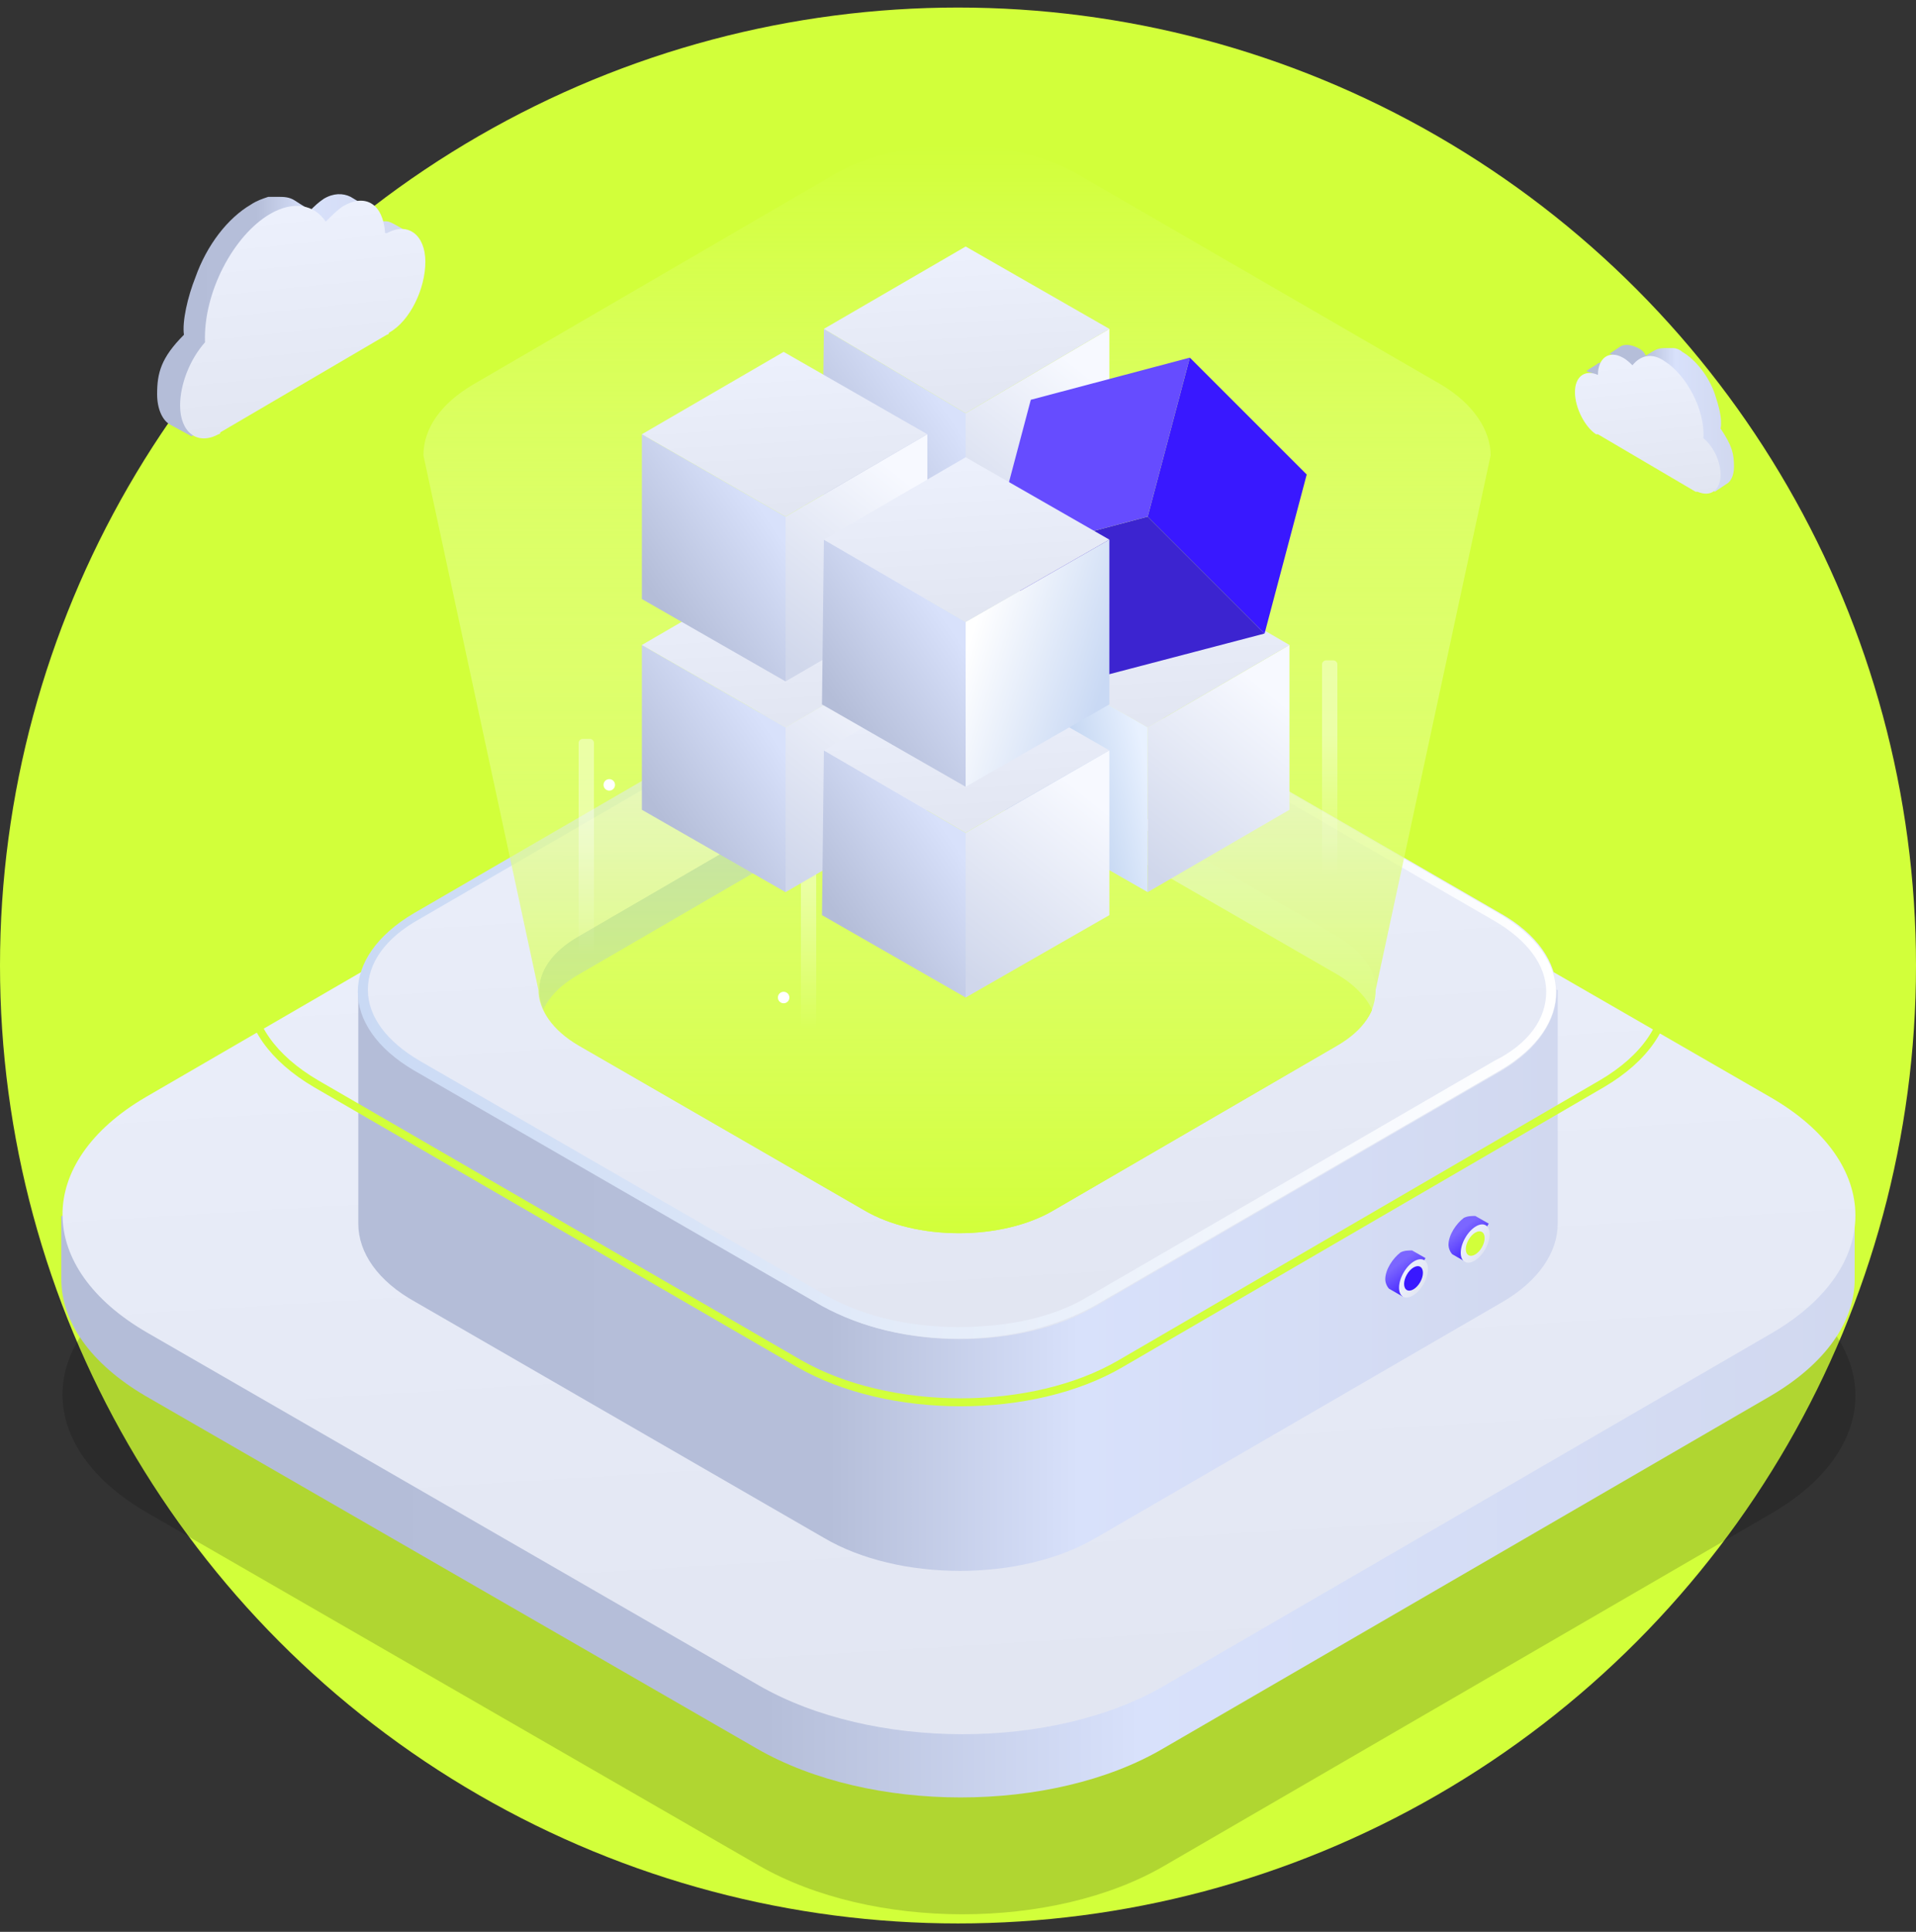 <?xml version="1.0" encoding="UTF-8"?> <svg xmlns="http://www.w3.org/2000/svg" width="120" height="121" viewBox="0 0 120 121" fill="none"><rect x="0" y="0" width="120" height="121" fill="#333333" stroke="none"/> <circle cx="60" cy="60.473" r="60" fill="#D2FF3A"></circle> <g opacity="0.4"> <path d="M110.88 79.999C117.96 84.079 117.96 90.679 111 94.759L72.96 116.839C66 120.919 54.6 120.919 47.52 116.839L9.24 94.759C2.16 90.679 2.16 84.079 9.12 79.999L47.16 57.919C54.12 53.839 65.52 53.839 72.6 57.919L110.88 79.999Z" fill="black" fill-opacity="0.4"></path> </g> <path d="M116.16 76.16H3.84V80.12C3.84 82.76 5.64 85.4 9.12 87.44L47.4 109.52C54.48 113.6 65.88 113.6 72.84 109.52L110.88 87.44C114.36 85.4 116.16 82.76 116.16 80.12V76.16Z" fill="url(#paint0_linear_126_72199)"></path> <path d="M110.88 68.72C117.96 72.8 117.96 79.4 111 83.48L72.96 105.56C66 109.64 54.6 109.64 47.52 105.56L9.24 83.48C2.16 79.4 2.16 72.8 9.12 68.72L47.16 46.64C54.12 42.56 65.52 42.56 72.6 46.64L110.88 68.72Z" fill="url(#paint1_linear_126_72199)"></path> <path d="M97.44 62H22.44V76.64C22.44 78.44 23.64 80.24 26.04 81.56L51.6 96.32C56.28 99.08 63.96 99.08 68.64 96.32L94.08 81.56C96.36 80.24 97.56 78.44 97.56 76.64V62H97.44Z" fill="url(#paint2_linear_126_72199)"></path> <path d="M83.76 58.641C87 60.561 87.12 63.681 83.76 65.481L66 75.801C62.76 77.721 57.36 77.721 54.12 75.801L36.24 65.481C33 63.561 32.88 60.561 36.24 58.641L54 48.321C57.24 46.401 62.64 46.401 65.88 48.321L83.76 58.641Z" fill="url(#paint3_linear_126_72199)"></path> <path d="M100.2 56.241C105.72 59.481 105.84 64.641 100.32 67.881L70.2 85.401C64.68 88.641 55.68 88.641 50.04 85.401L19.8 67.881C14.28 64.641 14.16 59.481 19.8 56.241L49.92 38.721C55.44 35.481 64.44 35.481 70.08 38.721L100.2 56.241Z" stroke="#D2FF3A" stroke-width="0.5" stroke-miterlimit="10"></path> <path d="M83.76 61.039C87 62.959 87.12 66.079 83.76 67.879L66 78.199C62.76 80.119 57.36 80.119 54.12 78.199L36.24 67.879C33 65.959 32.88 62.959 36.24 61.039L54 50.719C57.24 48.799 62.64 48.799 65.88 50.719L83.76 61.039Z" fill="#D2FF3A"></path> <path d="M93.96 57.199L68.4 42.439C63.72 39.679 56.04 39.679 51.48 42.439L26.04 57.199C21.36 59.959 21.36 64.279 26.04 67.039L51.6 81.799C56.28 84.559 63.96 84.559 68.64 81.799L94.08 67.039C98.64 64.279 98.64 59.839 93.96 57.199ZM83.76 65.479L66 75.799C62.76 77.719 57.36 77.719 54.12 75.799L36.24 65.479C33 63.559 32.88 60.559 36.24 58.639L54 48.319C57.24 46.399 62.64 46.399 65.88 48.319L83.76 58.639C87 60.559 87 63.559 83.76 65.479Z" fill="url(#paint4_linear_126_72199)"></path> <path d="M59.88 40.4V41C63 41 65.88 41.72 68.04 42.92L93.6 57.68C95.64 58.88 96.84 60.44 96.84 62.12C96.84 63.8 95.76 65.36 93.6 66.44L68.16 81.2C66 82.52 63.12 83.12 60 83.12C56.88 83.12 54 82.4 51.84 81.2L26.28 66.44C24.24 65.24 23.04 63.68 23.04 62C23.04 60.32 24.12 58.76 26.28 57.56L51.72 42.8C53.88 41.48 56.76 40.88 59.88 40.88V40.4ZM59.88 40.4C56.76 40.4 53.76 41.12 51.36 42.44L25.92 57.2C21.24 59.96 21.24 64.28 25.92 67.04L51.48 81.8C53.88 83.12 56.88 83.84 60 83.84C63.12 83.84 66.12 83.12 68.52 81.8L93.96 67.04C98.64 64.28 98.64 59.96 93.84 57.2L68.28 42.44C66 41 62.88 40.4 59.88 40.4Z" fill="url(#paint5_linear_126_72199)"></path> <path d="M90.24 24.08L67.44 10.88C63.24 8.48 56.52 8.48 52.32 10.88L29.64 24.08C27.6 25.28 26.52 26.84 26.52 28.52L33.72 62C33.72 63.2 34.56 64.52 36.24 65.48L54.12 75.8C57.36 77.72 62.76 77.72 66 75.8L83.76 65.48C85.44 64.52 86.16 63.32 86.16 62L93.36 28.52C93.36 26.96 92.28 25.28 90.24 24.08Z" fill="url(#paint6_linear_126_72199)"></path> <path d="M38.16 49.519C38.359 49.519 38.52 49.358 38.52 49.159C38.52 48.96 38.359 48.799 38.16 48.799C37.961 48.799 37.8 48.96 37.8 49.159C37.8 49.358 37.961 49.519 38.16 49.519Z" fill="white"></path> <path d="M71.88 52.04C72.079 52.04 72.24 51.879 72.24 51.68C72.24 51.481 72.079 51.32 71.88 51.32C71.681 51.32 71.52 51.481 71.52 51.68C71.52 51.879 71.681 52.04 71.88 52.04Z" fill="white"></path> <path d="M79.2 47.839C79.399 47.839 79.56 47.678 79.56 47.479C79.56 47.28 79.399 47.119 79.2 47.119C79.001 47.119 78.84 47.28 78.84 47.479C78.84 47.678 79.001 47.839 79.2 47.839Z" fill="white"></path> <path d="M49.08 62.839C49.279 62.839 49.44 62.678 49.44 62.479C49.44 62.28 49.279 62.119 49.08 62.119C48.881 62.119 48.72 62.28 48.72 62.479C48.72 62.678 48.881 62.839 49.08 62.839Z" fill="white"></path> <path d="M72.96 35.96C73.159 35.96 73.32 35.799 73.32 35.6C73.32 35.401 73.159 35.24 72.96 35.24C72.761 35.24 72.6 35.401 72.6 35.6C72.6 35.799 72.761 35.96 72.96 35.96Z" fill="white"></path> <path d="M42.12 36.32C42.319 36.32 42.48 36.158 42.48 35.96C42.48 35.761 42.319 35.6 42.12 35.6C41.921 35.6 41.76 35.761 41.76 35.96C41.76 36.158 41.921 36.32 42.12 36.32Z" fill="white"></path> <path d="M53.4 28.4C53.599 28.4 53.76 28.238 53.76 28.04C53.76 27.841 53.599 27.68 53.4 27.68C53.201 27.68 53.04 27.841 53.04 28.04C53.04 28.238 53.201 28.4 53.4 28.4Z" fill="white"></path> <path opacity="0.4" d="M36.48 46.281H36.96C37.08 46.281 37.2 46.401 37.2 46.521V60.801C37.2 60.921 37.08 61.041 36.96 61.041H36.48C36.36 61.041 36.24 60.921 36.24 60.801V46.521C36.24 46.401 36.36 46.281 36.48 46.281Z" fill="url(#paint7_linear_126_72199)"></path> <path opacity="0.4" d="M83.04 41.361H83.52C83.64 41.361 83.76 41.481 83.76 41.601V55.881C83.76 56.001 83.64 56.121 83.52 56.121H83.04C82.92 56.121 82.8 56.001 82.8 55.881V41.601C82.8 41.481 82.92 41.361 83.04 41.361Z" fill="url(#paint8_linear_126_72199)"></path> <path opacity="0.4" d="M50.4 50.961H50.88C51 50.961 51.12 51.081 51.12 51.201V65.481C51.12 65.601 51 65.721 50.88 65.721H50.4C50.28 65.721 50.16 65.601 50.16 65.481V51.201C50.28 51.081 50.28 50.961 50.4 50.961Z" fill="url(#paint9_linear_126_72199)"></path> <path opacity="0.4" d="M50.4 31.641H50.88C51 31.641 51.12 31.761 51.12 31.881V46.161C51.12 46.281 51 46.401 50.88 46.401H50.4C50.28 46.401 50.16 46.281 50.16 46.161V31.881C50.28 31.761 50.28 31.641 50.4 31.641Z" fill="url(#paint10_linear_126_72199)"></path> <path d="M91.8 79.04L90.96 78.56C90.84 78.44 90.72 78.2 90.72 77.96C90.72 77.36 91.2 76.64 91.68 76.28C91.92 76.16 92.16 76.16 92.4 76.16L93.24 76.64L91.8 79.04Z" fill="url(#paint11_linear_126_72199)"></path> <path d="M93.018 78.245C93.381 77.613 93.395 76.94 93.05 76.742C92.706 76.544 92.132 76.897 91.769 77.529C91.407 78.161 91.392 78.834 91.737 79.032C92.082 79.23 92.656 78.878 93.018 78.245Z" fill="url(#paint12_linear_126_72199)"></path> <path d="M92.81 78.128C93.041 77.725 93.042 77.292 92.812 77.16C92.582 77.029 92.208 77.248 91.978 77.65C91.747 78.053 91.746 78.486 91.976 78.618C92.206 78.75 92.579 78.53 92.81 78.128Z" fill="#D2FF3A"></path> <path d="M87.84 81.2L87 80.72C86.88 80.6 86.76 80.36 86.76 80.12C86.76 79.52 87.24 78.8 87.72 78.44C87.96 78.32 88.2 78.32 88.44 78.32L89.28 78.8L87.84 81.2Z" fill="url(#paint13_linear_126_72199)"></path> <path d="M89.153 80.429C89.516 79.796 89.53 79.124 89.186 78.926C88.841 78.728 88.267 79.08 87.904 79.712C87.542 80.345 87.527 81.018 87.872 81.216C88.217 81.413 88.791 81.061 89.153 80.429Z" fill="url(#paint14_linear_126_72199)"></path> <path d="M88.945 80.309C89.176 79.907 89.177 79.474 88.947 79.342C88.717 79.21 88.343 79.43 88.112 79.832C87.882 80.234 87.881 80.668 88.111 80.799C88.341 80.931 88.714 80.712 88.945 80.309Z" fill="#3918FF"></path> <path d="M9.84 24.689C9.84 25.649 10.2 26.369 10.68 26.609L12 27.329C12 27.329 25.2 17.489 25.2 15.809C25.2 15.809 25.2 15.209 25.08 14.849C25.32 14.729 25.68 14.609 25.68 14.609C25.44 14.489 24.72 14.009 24.36 13.889C23.88 13.769 23.04 14.009 22.8 14.129C22.8 13.769 22.68 13.409 22.56 13.169L23.16 13.049L21.96 12.329C21.48 12.089 20.88 12.089 20.28 12.449C19.92 12.689 19.68 12.929 19.44 13.169C19.44 13.169 18.84 12.809 18.48 12.569C18.12 12.329 17.76 12.329 17.4 12.329C17.28 12.329 17.16 12.329 17.04 12.329C16.92 12.329 16.92 12.329 16.8 12.329C16.44 12.449 16.08 12.569 15.72 12.809C14.28 13.649 12.96 15.329 12.24 17.369C11.76 18.569 11.4 20.129 11.52 20.969C10.08 22.409 9.84 23.369 9.84 24.689Z" fill="url(#paint15_linear_126_72199)"></path> <path d="M11.28 25.399C11.28 27.079 12.36 27.919 13.68 27.2C13.68 27.2 13.8 27.2 13.8 27.08L24.24 20.959C24.24 20.959 24.36 20.959 24.36 20.84C25.68 20.119 26.64 18.079 26.64 16.399C26.64 14.72 25.56 13.88 24.24 14.6C24.24 14.6 24.24 14.6 24.12 14.6C24 12.8 22.92 12.079 21.48 12.919C21.12 13.159 20.76 13.52 20.4 13.88C19.68 12.8 18.36 12.559 16.92 13.399C14.64 14.72 12.72 18.32 12.84 21.439C11.88 22.52 11.28 24.079 11.28 25.399Z" fill="url(#paint16_linear_126_72199)"></path> <path d="M108.6 29.24C108.6 29.84 108.36 30.2 108.12 30.32L107.4 30.8C107.4 30.8 99.6 25.04 99.6 23.96C99.6 23.96 99.6 23.6 99.72 23.36C99.6 23.36 99.36 23.24 99.36 23.24C99.48 23.12 99.96 22.88 100.08 22.76C100.32 22.64 100.92 22.76 101.04 22.88C101.04 22.64 101.04 22.52 101.16 22.28L100.8 22.16L101.52 21.68C101.76 21.56 102.12 21.56 102.6 21.8C102.84 21.92 102.96 22.04 103.08 22.28C103.08 22.28 103.44 22.04 103.68 21.92C103.92 21.8 104.16 21.8 104.4 21.8C104.52 21.8 104.52 21.8 104.64 21.8H104.76C105 21.8 105.24 21.92 105.36 22.04C106.2 22.52 107.04 23.6 107.4 24.68C107.64 25.4 107.88 26.24 107.76 26.84C108.48 27.92 108.6 28.4 108.6 29.24Z" fill="url(#paint17_linear_126_72199)"></path> <path d="M107.76 29.721C107.76 30.681 107.16 31.161 106.32 30.801C106.32 30.801 106.32 30.801 106.2 30.801L100.08 27.201C100.08 27.201 100.08 27.201 99.96 27.201C99.24 26.721 98.64 25.521 98.64 24.561C98.64 23.601 99.24 23.121 100.08 23.481C100.08 22.401 100.8 21.921 101.64 22.401C101.88 22.521 102.12 22.761 102.24 22.881C102.72 22.281 103.44 22.041 104.28 22.641C105.6 23.481 106.8 25.641 106.68 27.441C107.4 28.041 107.76 29.001 107.76 29.721Z" fill="url(#paint18_linear_126_72199)"></path> <path d="M60.48 38.959V49.279L51.48 44.119L51.6 33.799L60.48 38.959Z" fill="url(#paint19_linear_126_72199)"></path> <path d="M60.48 38.959L69.48 33.799V44.119L60.48 49.279V38.959Z" fill="url(#paint20_linear_126_72199)"></path> <path d="M51.6 33.799L60.48 28.639L69.48 33.799L60.48 38.959L51.6 33.799Z" fill="url(#paint21_linear_126_72199)"></path> <path d="M49.2 45.558V55.878L40.2 50.718V40.398L49.2 45.558Z" fill="url(#paint22_linear_126_72199)"></path> <path d="M49.2 45.558L58.08 40.398V50.718L49.2 55.878V45.558Z" fill="url(#paint23_linear_126_72199)"></path> <path d="M40.2 40.398L49.08 35.238L58.08 40.398L49.2 45.558L40.2 40.398Z" fill="url(#paint24_linear_126_72199)"></path> <path d="M71.88 45.558V55.878L62.88 50.718V40.398L71.88 45.558Z" fill="url(#paint25_linear_126_72199)"></path> <path d="M71.88 45.558L80.76 40.398V50.718L71.88 55.878V45.558Z" fill="url(#paint26_linear_126_72199)"></path> <path d="M62.88 40.398L71.88 35.238L80.76 40.398L71.88 45.558L62.88 40.398Z" fill="url(#paint27_linear_126_72199)"></path> <path d="M60.48 52.158V62.478L51.48 57.318L51.6 46.998L60.48 52.158Z" fill="url(#paint28_linear_126_72199)"></path> <path d="M60.48 52.158L69.48 46.998V57.318L60.48 62.478V52.158Z" fill="url(#paint29_linear_126_72199)"></path> <path d="M51.6 46.998L60.48 41.838L69.48 46.998L60.48 52.158L51.6 46.998Z" fill="url(#paint30_linear_126_72199)"></path> <path d="M60.48 25.88V36.2L51.48 30.92L51.6 20.6L60.48 25.88Z" fill="url(#paint31_linear_126_72199)"></path> <path d="M60.48 25.88L69.48 20.6V30.92L60.48 36.2V25.88Z" fill="url(#paint32_linear_126_72199)"></path> <path d="M51.6 20.599L60.48 15.44L69.48 20.599L60.48 25.88L51.6 20.599Z" fill="url(#paint33_linear_126_72199)"></path> <path d="M49.2 32.359V42.679L40.2 37.519V27.199L49.2 32.359Z" fill="url(#paint34_linear_126_72199)"></path> <path d="M49.2 32.359L58.08 27.199V37.519L49.2 42.679V32.359Z" fill="url(#paint35_linear_126_72199)"></path> <path d="M40.2 27.199L49.08 22.039L58.08 27.199L49.2 32.359L40.2 27.199Z" fill="url(#paint36_linear_126_72199)"></path> <path d="M71.88 32.361L79.2 39.681L69.12 42.321L61.92 35.001L71.88 32.361Z" fill="#3C24D0"></path> <path d="M71.88 32.36L74.52 22.4L81.84 29.72L79.2 39.68L71.88 32.36Z" fill="#3918FF"></path> <path d="M61.92 35L64.56 25.04L74.52 22.4L71.88 32.36L61.92 35Z" fill="#664CFF"></path> <path d="M60.48 38.959V49.279L51.48 44.119L51.6 33.799L60.48 38.959Z" fill="url(#paint37_linear_126_72199)"></path> <path d="M60.48 38.959L69.48 33.799V44.119L60.48 49.279V38.959Z" fill="url(#paint38_linear_126_72199)"></path> <path d="M51.6 33.799L60.48 28.639L69.48 33.799L60.48 38.959L51.6 33.799Z" fill="url(#paint39_linear_126_72199)"></path> <defs> <linearGradient id="paint0_linear_126_72199" x1="116.16" y1="97.355" x2="3.84" y2="97.355" gradientUnits="userSpaceOnUse"> <stop stop-color="#D1D8EF"></stop> <stop offset="0.399" stop-color="#D8E1FB"></stop> <stop offset="0.607" stop-color="#B5BED9"></stop> <stop offset="1" stop-color="#B4BDD8"></stop> </linearGradient> <linearGradient id="paint1_linear_126_72199" x1="3.848" y1="43.619" x2="8.226" y2="115.253" gradientUnits="userSpaceOnUse"> <stop stop-color="#EDF1FD"></stop> <stop offset="1" stop-color="#E1E5F1"></stop> </linearGradient> <linearGradient id="paint2_linear_126_72199" x1="97.56" y1="83.177" x2="22.44" y2="83.177" gradientUnits="userSpaceOnUse"> <stop stop-color="#D1D8EF"></stop> <stop offset="0.399" stop-color="#D8E1FB"></stop> <stop offset="0.607" stop-color="#B5BED9"></stop> <stop offset="1" stop-color="#B4BDD8"></stop> </linearGradient> <linearGradient id="paint3_linear_126_72199" x1="33.754" y1="62.065" x2="86.189" y2="62.065" gradientUnits="userSpaceOnUse"> <stop offset="0.338" stop-color="#97B5E1"></stop> <stop offset="0.593" stop-color="#E8F1FF"></stop> </linearGradient> <linearGradient id="paint4_linear_126_72199" x1="22.486" y1="40.395" x2="25.419" y2="88.304" gradientUnits="userSpaceOnUse"> <stop stop-color="#EDF1FD"></stop> <stop offset="1" stop-color="#E1E5F1"></stop> </linearGradient> <linearGradient id="paint5_linear_126_72199" x1="97.16" y1="65.44" x2="22.784" y2="58.689" gradientUnits="userSpaceOnUse"> <stop stop-color="white"></stop> <stop offset="1" stop-color="#C9D9F4"></stop> </linearGradient> <linearGradient id="paint6_linear_126_72199" x1="59.847" y1="77.228" x2="59.847" y2="9.089" gradientUnits="userSpaceOnUse"> <stop stop-color="#D2FF3A"></stop> <stop offset="1" stop-color="white" stop-opacity="0"></stop> </linearGradient> <linearGradient id="paint7_linear_126_72199" x1="36.722" y1="47.868" x2="36.722" y2="59.782" gradientUnits="userSpaceOnUse"> <stop offset="0.258" stop-color="white"></stop> <stop offset="1" stop-color="white" stop-opacity="0"></stop> </linearGradient> <linearGradient id="paint8_linear_126_72199" x1="83.221" y1="42.948" x2="83.221" y2="54.871" gradientUnits="userSpaceOnUse"> <stop offset="0.258" stop-color="white"></stop> <stop offset="1" stop-color="white" stop-opacity="0"></stop> </linearGradient> <linearGradient id="paint9_linear_126_72199" x1="50.664" y1="52.508" x2="50.664" y2="64.423" gradientUnits="userSpaceOnUse"> <stop offset="0.258" stop-color="white"></stop> <stop offset="1" stop-color="white" stop-opacity="0"></stop> </linearGradient> <linearGradient id="paint10_linear_126_72199" x1="50.664" y1="33.181" x2="50.664" y2="45.105" gradientUnits="userSpaceOnUse"> <stop offset="0.258" stop-color="white"></stop> <stop offset="1" stop-color="white" stop-opacity="0"></stop> </linearGradient> <linearGradient id="paint11_linear_126_72199" x1="87.71" y1="75.039" x2="93.65" y2="82.746" gradientUnits="userSpaceOnUse"> <stop stop-color="#7B66FF"></stop> <stop offset="0.399" stop-color="#7B66FF"></stop> <stop offset="0.607" stop-color="#3918FF"></stop> <stop offset="1" stop-color="#7B66FF"></stop> </linearGradient> <linearGradient id="paint12_linear_126_72199" x1="91.112" y1="78.676" x2="92.534" y2="79.386" gradientUnits="userSpaceOnUse"> <stop stop-color="#EDF1FD"></stop> <stop offset="1" stop-color="#E1E5F1"></stop> </linearGradient> <linearGradient id="paint13_linear_126_72199" x1="83.751" y1="77.2" x2="89.69" y2="84.906" gradientUnits="userSpaceOnUse"> <stop stop-color="#7B66FF"></stop> <stop offset="0.399" stop-color="#7B66FF"></stop> <stop offset="0.607" stop-color="#3918FF"></stop> <stop offset="1" stop-color="#7B66FF"></stop> </linearGradient> <linearGradient id="paint14_linear_126_72199" x1="87.248" y1="80.859" x2="88.669" y2="81.569" gradientUnits="userSpaceOnUse"> <stop stop-color="#EDF1FD"></stop> <stop offset="1" stop-color="#E1E5F1"></stop> </linearGradient> <linearGradient id="paint15_linear_126_72199" x1="25.68" y1="20.989" x2="9.84" y2="20.989" gradientUnits="userSpaceOnUse"> <stop stop-color="#D1D8EF"></stop> <stop offset="0.399" stop-color="#D8E1FB"></stop> <stop offset="0.607" stop-color="#B5BED9"></stop> <stop offset="1" stop-color="#B4BDD8"></stop> </linearGradient> <linearGradient id="paint16_linear_126_72199" x1="11.271" y1="12.579" x2="12.936" y2="28.867" gradientUnits="userSpaceOnUse"> <stop stop-color="#EDF1FD"></stop> <stop offset="1" stop-color="#E1E5F1"></stop> </linearGradient> <linearGradient id="paint17_linear_126_72199" x1="108.6" y1="26.955" x2="99.36" y2="26.955" gradientUnits="userSpaceOnUse"> <stop stop-color="#D1D8EF"></stop> <stop offset="0.399" stop-color="#D8E1FB"></stop> <stop offset="0.607" stop-color="#B5BED9"></stop> <stop offset="1" stop-color="#B4BDD8"></stop> </linearGradient> <linearGradient id="paint18_linear_126_72199" x1="98.635" y1="22.22" x2="99.594" y2="31.747" gradientUnits="userSpaceOnUse"> <stop stop-color="#EDF1FD"></stop> <stop offset="1" stop-color="#E1E5F1"></stop> </linearGradient> <linearGradient id="paint19_linear_126_72199" x1="50.223" y1="44.597" x2="61.872" y2="38.519" gradientUnits="userSpaceOnUse"> <stop stop-color="#97B5E1"></stop> <stop offset="1" stop-color="#E8F1FF"></stop> </linearGradient> <linearGradient id="paint20_linear_126_72199" x1="61.489" y1="39.284" x2="66.149" y2="42.323" gradientUnits="userSpaceOnUse"> <stop stop-color="white"></stop> <stop offset="1" stop-color="#C9D9F4"></stop> </linearGradient> <linearGradient id="paint21_linear_126_72199" x1="51.563" y1="33.815" x2="69.459" y2="33.815" gradientUnits="userSpaceOnUse"> <stop stop-color="white"></stop> <stop offset="1" stop-color="#C9D9F4"></stop> </linearGradient> <linearGradient id="paint22_linear_126_72199" x1="57.136" y1="37.718" x2="40.2" y2="49.407" gradientUnits="userSpaceOnUse"> <stop offset="0.58" stop-color="#D8E1FB"></stop> <stop offset="1" stop-color="#B4BDD8"></stop> </linearGradient> <linearGradient id="paint23_linear_126_72199" x1="64.697" y1="38.501" x2="50.774" y2="55.696" gradientUnits="userSpaceOnUse"> <stop offset="0.393" stop-color="#F7F9FF"></stop> <stop offset="1" stop-color="#D0D7EB"></stop> </linearGradient> <linearGradient id="paint24_linear_126_72199" x1="40.189" y1="35.244" x2="40.882" y2="46.611" gradientUnits="userSpaceOnUse"> <stop stop-color="#EDF1FD"></stop> <stop offset="1" stop-color="#E1E5F1"></stop> </linearGradient> <linearGradient id="paint25_linear_126_72199" x1="62.209" y1="49.362" x2="71.63" y2="47.133" gradientUnits="userSpaceOnUse"> <stop stop-color="#97B5E1"></stop> <stop offset="1" stop-color="#E8F1FF"></stop> </linearGradient> <linearGradient id="paint26_linear_126_72199" x1="87.376" y1="38.501" x2="73.454" y2="55.696" gradientUnits="userSpaceOnUse"> <stop offset="0.393" stop-color="#F7F9FF"></stop> <stop offset="1" stop-color="#D0D7EB"></stop> </linearGradient> <linearGradient id="paint27_linear_126_72199" x1="62.869" y1="35.244" x2="63.561" y2="46.611" gradientUnits="userSpaceOnUse"> <stop stop-color="#EDF1FD"></stop> <stop offset="1" stop-color="#E1E5F1"></stop> </linearGradient> <linearGradient id="paint28_linear_126_72199" x1="68.416" y1="44.317" x2="51.48" y2="56.007" gradientUnits="userSpaceOnUse"> <stop offset="0.58" stop-color="#D8E1FB"></stop> <stop offset="1" stop-color="#B4BDD8"></stop> </linearGradient> <linearGradient id="paint29_linear_126_72199" x1="76.186" y1="45.101" x2="62.304" y2="62.478" gradientUnits="userSpaceOnUse"> <stop offset="0.393" stop-color="#F7F9FF"></stop> <stop offset="1" stop-color="#D0D7EB"></stop> </linearGradient> <linearGradient id="paint30_linear_126_72199" x1="51.589" y1="41.844" x2="52.282" y2="53.211" gradientUnits="userSpaceOnUse"> <stop stop-color="#EDF1FD"></stop> <stop offset="1" stop-color="#E1E5F1"></stop> </linearGradient> <linearGradient id="paint31_linear_126_72199" x1="68.416" y1="17.898" x2="51.396" y2="29.555" gradientUnits="userSpaceOnUse"> <stop offset="0.58" stop-color="#D8E1FB"></stop> <stop offset="1" stop-color="#B4BDD8"></stop> </linearGradient> <linearGradient id="paint32_linear_126_72199" x1="76.186" y1="18.688" x2="62.173" y2="36.094" gradientUnits="userSpaceOnUse"> <stop offset="0.393" stop-color="#F7F9FF"></stop> <stop offset="1" stop-color="#D0D7EB"></stop> </linearGradient> <linearGradient id="paint33_linear_126_72199" x1="51.589" y1="15.446" x2="52.298" y2="26.943" gradientUnits="userSpaceOnUse"> <stop stop-color="#EDF1FD"></stop> <stop offset="1" stop-color="#E1E5F1"></stop> </linearGradient> <linearGradient id="paint34_linear_126_72199" x1="57.136" y1="24.518" x2="40.2" y2="36.208" gradientUnits="userSpaceOnUse"> <stop offset="0.58" stop-color="#D8E1FB"></stop> <stop offset="1" stop-color="#B4BDD8"></stop> </linearGradient> <linearGradient id="paint35_linear_126_72199" x1="64.697" y1="25.302" x2="50.774" y2="42.497" gradientUnits="userSpaceOnUse"> <stop offset="0.393" stop-color="#F7F9FF"></stop> <stop offset="1" stop-color="#D0D7EB"></stop> </linearGradient> <linearGradient id="paint36_linear_126_72199" x1="40.189" y1="22.045" x2="40.882" y2="33.412" gradientUnits="userSpaceOnUse"> <stop stop-color="#EDF1FD"></stop> <stop offset="1" stop-color="#E1E5F1"></stop> </linearGradient> <linearGradient id="paint37_linear_126_72199" x1="68.416" y1="31.118" x2="51.48" y2="42.808" gradientUnits="userSpaceOnUse"> <stop offset="0.58" stop-color="#D8E1FB"></stop> <stop offset="1" stop-color="#B4BDD8"></stop> </linearGradient> <linearGradient id="paint38_linear_126_72199" x1="60.718" y1="40.192" x2="69.125" y2="42.927" gradientUnits="userSpaceOnUse"> <stop stop-color="white"></stop> <stop offset="1" stop-color="#C9D9F4"></stop> </linearGradient> <linearGradient id="paint39_linear_126_72199" x1="51.589" y1="28.645" x2="52.282" y2="40.011" gradientUnits="userSpaceOnUse"> <stop stop-color="#EDF1FD"></stop> <stop offset="1" stop-color="#E1E5F1"></stop> </linearGradient> </defs> </svg> 